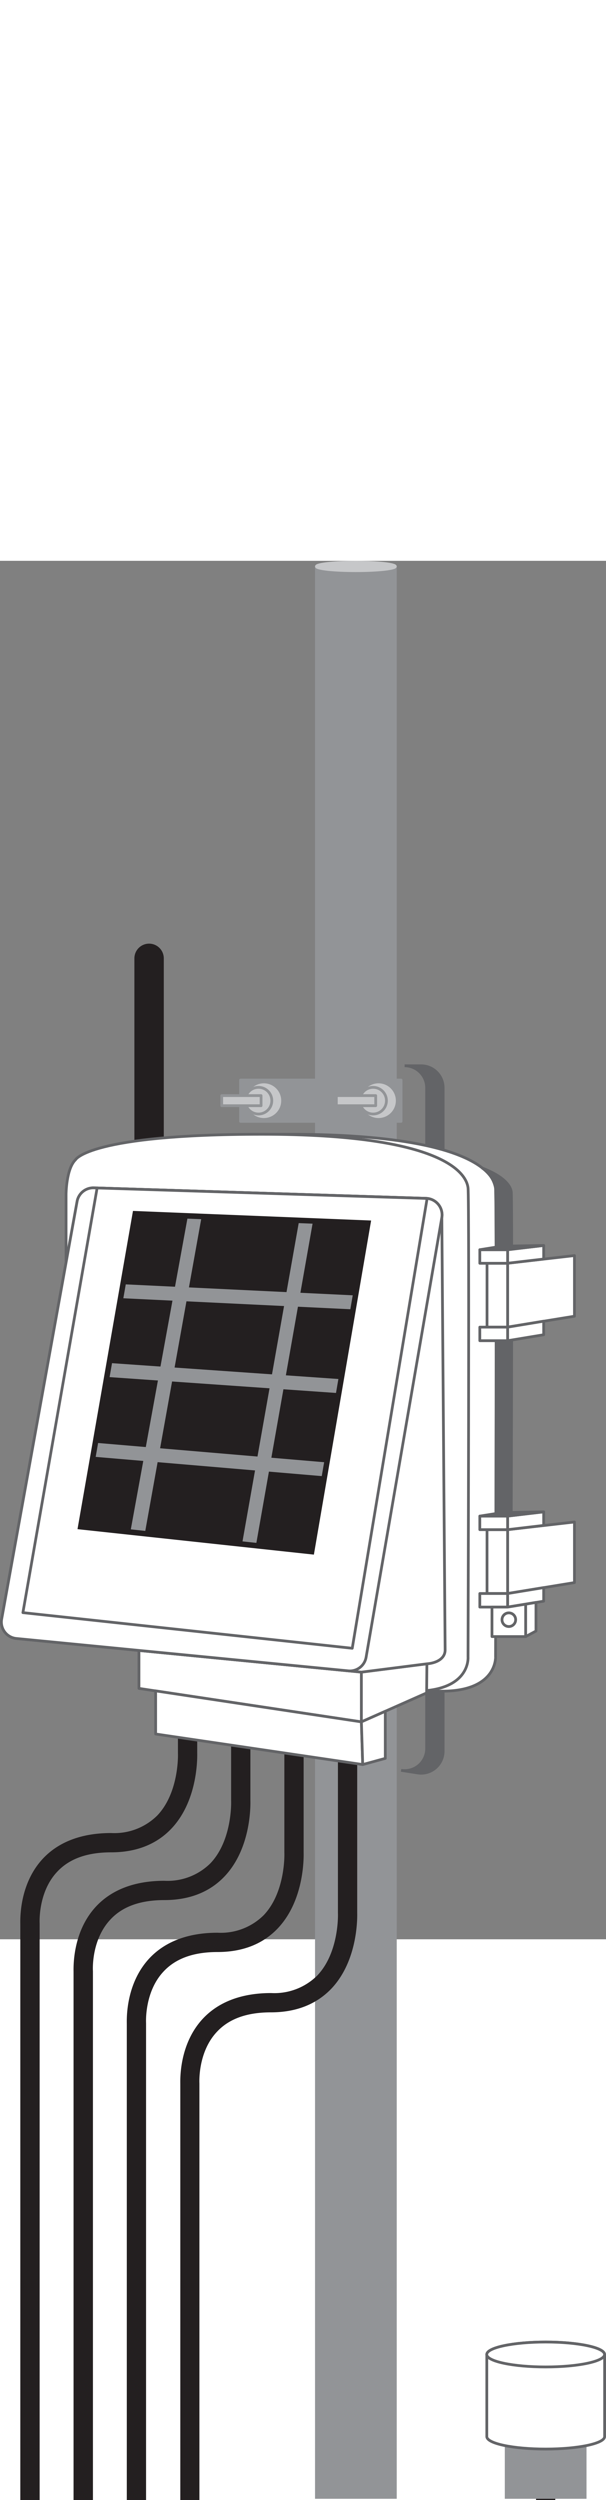 <svg id="Layer_1" data-name="Layer 1" xmlns="http://www.w3.org/2000/svg" width="110.07" height="453.42" viewBox="0 0 110.07 250">
  <rect x="0" y="0" width="110.07" height="250" fill="#808080" stroke="none"/>
  <defs>
    <style>
      .cls-1, .cls-11, .cls-8 {
        fill: #929497;
      }

      .cls-1, .cls-8, .cls-9 {
        stroke: #929497;
      }

      .cls-1, .cls-12, .cls-13, .cls-14, .cls-2, .cls-3, .cls-4, .cls-7 {
        stroke-miterlimit: 10;
      }

      .cls-1, .cls-13, .cls-14, .cls-2, .cls-3, .cls-4, .cls-5, .cls-6, .cls-7, .cls-8, .cls-9 {
        stroke-width: 0.5px;
      }

      .cls-2, .cls-9 {
        fill: #c6c7c9;
      }

      .cls-2 {
        stroke: #c6c7c9;
      }

      .cls-10, .cls-3 {
        fill: #231f20;
      }

      .cls-12, .cls-13, .cls-14, .cls-3 {
        stroke: #231f20;
      }

      .cls-4, .cls-6 {
        fill: #636467;
      }

      .cls-4, .cls-5, .cls-6, .cls-7 {
        stroke: #636467;
      }

      .cls-5, .cls-7 {
        fill: #fff;
      }

      .cls-5, .cls-6, .cls-8, .cls-9 {
        stroke-linejoin: round;
      }

      .cls-12, .cls-13, .cls-14 {
        fill: none;
      }

      .cls-14 {
        stroke-dasharray: 2.03 2.03;
      }
    </style>
  </defs>
  <title>station-2</title>
  <g>
    <polyline class="cls-1" points="71.81 1.02 71.81 351.22 57.47 351.22 57.47 1.02"/>
    <ellipse class="cls-2" cx="64.64" cy="1.02" rx="7.17" ry="0.77"/>
  </g>
  <path class="cls-3" d="M27.08,69.68h0A2.42,2.42,0,0,1,29.5,72.1v61.76a0,0,0,0,1,0,0H24.66a0,0,0,0,1,0,0V72.1A2.42,2.42,0,0,1,27.08,69.68Z"/>
  <path class="cls-4" d="M72.85,219.36a4,4,0,0,0,4.64-3.95V95.58a4,4,0,0,0-4-4h3a4,4,0,0,1,4,4v120.3a4,4,0,0,1-4.64,3.95Z"/>
  <path class="cls-5" d="M18.74,108.6S21.22,104,52.6,104c33.21,0,37.12,7.22,37.41,9.71.26,2.25,0,85.06,0,85.06S90.34,205,80.3,205H74v-4L17,127V114.9S17,110.26,18.74,108.6Z"/>
  <path class="cls-5" d="M13.74,108.6S16.22,104,47.6,104c33.21,0,37.12,7.22,37.41,9.71.26,2.25,0,85.06,0,85.06S85.59,205,75.3,205H69v-4L12,127V114.9S12,110.26,13.74,108.6Z"/>
  <path class="cls-6" d="M90,113.72c.16,1.41.12,34.58.07,59.07l1.09-.17,1.7,0c.06-19.72.15-56.82,0-58.18-.13-.93-1.05-2.67-5.25-4.3A5.57,5.57,0,0,1,90,113.72Z"/>
  <path class="cls-3" d="M6.94,359l-1.48,2-1.52-2V247.28c0-.73-.27-7.09,4-11.7,2.84-3.05,7-4.6,12.24-4.6a11.32,11.32,0,0,0,8.56-3.25c4.11-4.3,3.84-11.43,3.83-11.5v-4.55h3v4.48c0,.28.33,8.42-4.66,13.64-2.65,2.77-6.26,4.18-10.73,4.18s-7.77,1.22-10,3.63c-3.57,3.81-3.23,9.46-3.23,9.52V359Z"/>
  <path class="cls-3" d="M16.61,379.22l-1.47,2-1.53-2V255.94c0-.74-.27-7.09,4-11.7,2.84-3.05,7-4.6,12.24-4.6a11.32,11.32,0,0,0,8.54-3.24c4.1-4.28,3.85-11.44,3.84-11.52V211.71h3v13.11c0,.28.33,8.42-4.66,13.64-2.65,2.77-6.26,4.18-10.73,4.18s-7.79,1.23-10,3.64c-3.58,3.84-3.22,9.44-3.21,9.5V379.22Z"/>
  <path class="cls-3" d="M26.28,398.92l-1.47,2-1.53-2V265.36c0-.74-.27-7.09,4-11.7,2.84-3.05,7-4.6,12.24-4.6a11.32,11.32,0,0,0,8.54-3.24c4.1-4.28,3.85-11.44,3.84-11.52V211.69h3v22.55c0,.28.33,8.42-4.66,13.64-2.65,2.77-6.26,4.18-10.73,4.18s-7.77,1.22-10,3.63c-3.57,3.81-3.23,9.46-3.23,9.52V398.92Z"/>
  <path class="cls-3" d="M36,418.89l-1.5,2-1.5-2V276.3c0-.74-.27-7.09,4-11.7,2.84-3.05,7-4.6,12.24-4.6a11.32,11.32,0,0,0,8.56-3.25c4.11-4.3,3.84-11.43,3.83-11.5V211.58h3v33.6c0,.28.33,8.42-4.66,13.64C57.28,261.6,53.67,263,49.2,263s-7.77,1.22-10,3.63c-3.57,3.81-3.23,9.46-3.23,9.52V418.89Z"/>
  <polyline class="cls-3" points="100.61 338.5 100.61 338.6 100.61 418.89 99.11 420.89 97.61 418.89 97.61 338.65"/>
  <polygon class="cls-5" points="65.64 210.57 25.24 204.5 25.24 197.62 65.64 201.54 65.64 210.57"/>
  <polygon class="cls-5" points="65.88 218.31 28.27 212.77 28.27 204.95 65.64 210.57 65.88 218.31"/>
  <polygon class="cls-5" points="77.49 205.32 65.64 210.57 65.64 201.54 77.54 200.03 77.49 205.32"/>
  <polygon class="cls-5" points="69.98 217.19 65.88 218.31 65.64 210.57 69.98 208.65 69.98 217.19"/>
  <path class="cls-7" d="M17.07,113.72l60.27,1.9a3,3,0,0,1,2.91,3.48l.6,78.43c0,1.56-1.57,2.38-3.31,2.51l-11.9,1.51L3,195.45a3,3,0,0,1-2.7-3.51L14,116.2A3,3,0,0,1,17.07,113.72Z"/>
  <path class="cls-5" d="M17.07,113.72l60.27,1.9a3,3,0,0,1,2.91,3.5L66.5,198.83a3,3,0,0,1-3.31,2.48L3,195.45a3,3,0,0,1-2.7-3.51L14,116.2A3,3,0,0,1,17.07,113.72Z"/>
  <rect class="cls-5" x="88.46" y="127.39" width="3.75" height="11.58"/>
  <polygon class="cls-5" points="92.21 138.97 104.34 137 104.34 126 92.21 127.39 92.21 138.97"/>
  <rect class="cls-5" x="87.15" y="124.94" width="5.06" height="2.46"/>
  <polygon class="cls-5" points="92.21 127.39 98.75 126.63 98.75 124.17 92.21 124.94 92.21 127.39"/>
  <rect class="cls-5" x="87.15" y="138.98" width="5.06" height="2.46"/>
  <polygon class="cls-5" points="92.21 141.44 98.75 140.36 98.75 137.9 92.21 138.98 92.21 141.44"/>
  <polygon class="cls-6" points="87.15 124.94 91.17 124.3 98.75 124.17 92.21 124.94 87.15 124.94"/>
  <rect class="cls-5" x="88.46" y="175.71" width="3.75" height="11.58"/>
  <polygon class="cls-5" points="92.21 187.29 104.34 185.31 104.34 174.32 92.21 175.71 92.21 187.29"/>
  <rect class="cls-5" x="87.15" y="173.25" width="5.06" height="2.46"/>
  <polygon class="cls-5" points="92.21 175.71 98.75 174.94 98.75 172.48 92.21 173.25 92.21 175.71"/>
  <rect class="cls-5" x="87.15" y="187.29" width="5.06" height="2.46"/>
  <polygon class="cls-5" points="92.21 189.75 98.75 188.68 98.75 186.22 92.21 187.29 92.21 189.75"/>
  <polygon class="cls-6" points="87.15 173.25 91.17 172.62 98.75 172.48 92.21 173.25 87.15 173.25"/>
  <rect class="cls-8" x="43.69" y="94.17" width="29.16" height="7.49"/>
  <g>
    <circle class="cls-9" cx="47.93" cy="97.91" r="3.4"/>
    <circle class="cls-9" cx="46.95" cy="97.91" r="2.42"/>
    <rect class="cls-9" x="40.27" y="96.99" width="7.15" height="1.83"/>
  </g>
  <g>
    <circle class="cls-9" cx="68.75" cy="97.91" r="3.4"/>
    <circle class="cls-9" cx="67.77" cy="97.91" r="2.42"/>
    <rect class="cls-9" x="61.09" y="96.99" width="7.15" height="1.83"/>
  </g>
  <polygon class="cls-5" points="92.21 189.75 89.36 189.75 89.36 195.1 95.48 195.1 95.48 189.22 92.21 189.75"/>
  <polygon class="cls-5" points="95.48 189.22 95.48 195.1 97.35 194.1 97.35 188.91 95.48 189.22"/>
  <polygon class="cls-5" points="17.64 113.74 77.58 115.64 63.98 197.22 4.16 190.76 17.64 113.74"/>
  <polygon class="cls-10" points="24.57 118.42 66.82 120.12 56.6 179.69 14.66 175.18 24.57 118.42"/>
  <g>
    <polygon class="cls-11" points="26.3 176.43 23.67 176.15 34.13 118.8 36.63 118.91 26.3 176.43"/>
    <polygon class="cls-11" points="46.48 178.6 43.96 178.33 54.34 119.62 56.86 119.72 46.48 178.6"/>
    <polygon class="cls-11" points="64.13 135.76 21.89 133.72 22.35 131.2 64.56 133.23 64.13 135.76"/>
    <polygon class="cls-11" points="61.52 150.95 19.41 148.01 19.84 145.48 61.97 148.42 61.52 150.95"/>
    <polygon class="cls-11" points="58.94 166.04 16.88 162.47 17.32 159.95 59.38 163.52 58.94 166.04"/>
  </g>
  <polygon class="cls-12" points="24.57 118.42 66.82 120.12 56.6 179.69 14.66 175.18 24.57 118.42"/>
  <circle class="cls-5" cx="92.42" cy="192.04" r="1.24"/>
  <polyline class="cls-1" points="106.28 333.28 106.28 351.22 91.94 351.22 91.94 333.28"/>
  <path class="cls-7" d="M109.82,340.19c0,1.25-4.79,2.26-10.7,2.26s-10.7-1-10.7-2.26V325.3c0-1.25,4.79-2.26,10.7-2.26s10.7,1,10.7,2.26Z"/>
  <ellipse class="cls-7" cx="99.11" cy="325.3" rx="10.7" ry="2.26"/>
  <g>
    <path class="cls-13" d="M99.14,420.83q0,.5,0,1"/>
    <path class="cls-14" d="M99,423.86a32.34,32.34,0,0,1-64.48-1"/>
    <path class="cls-13" d="M34.47,421.83q0-.5,0-1"/>
  </g>
</svg>
